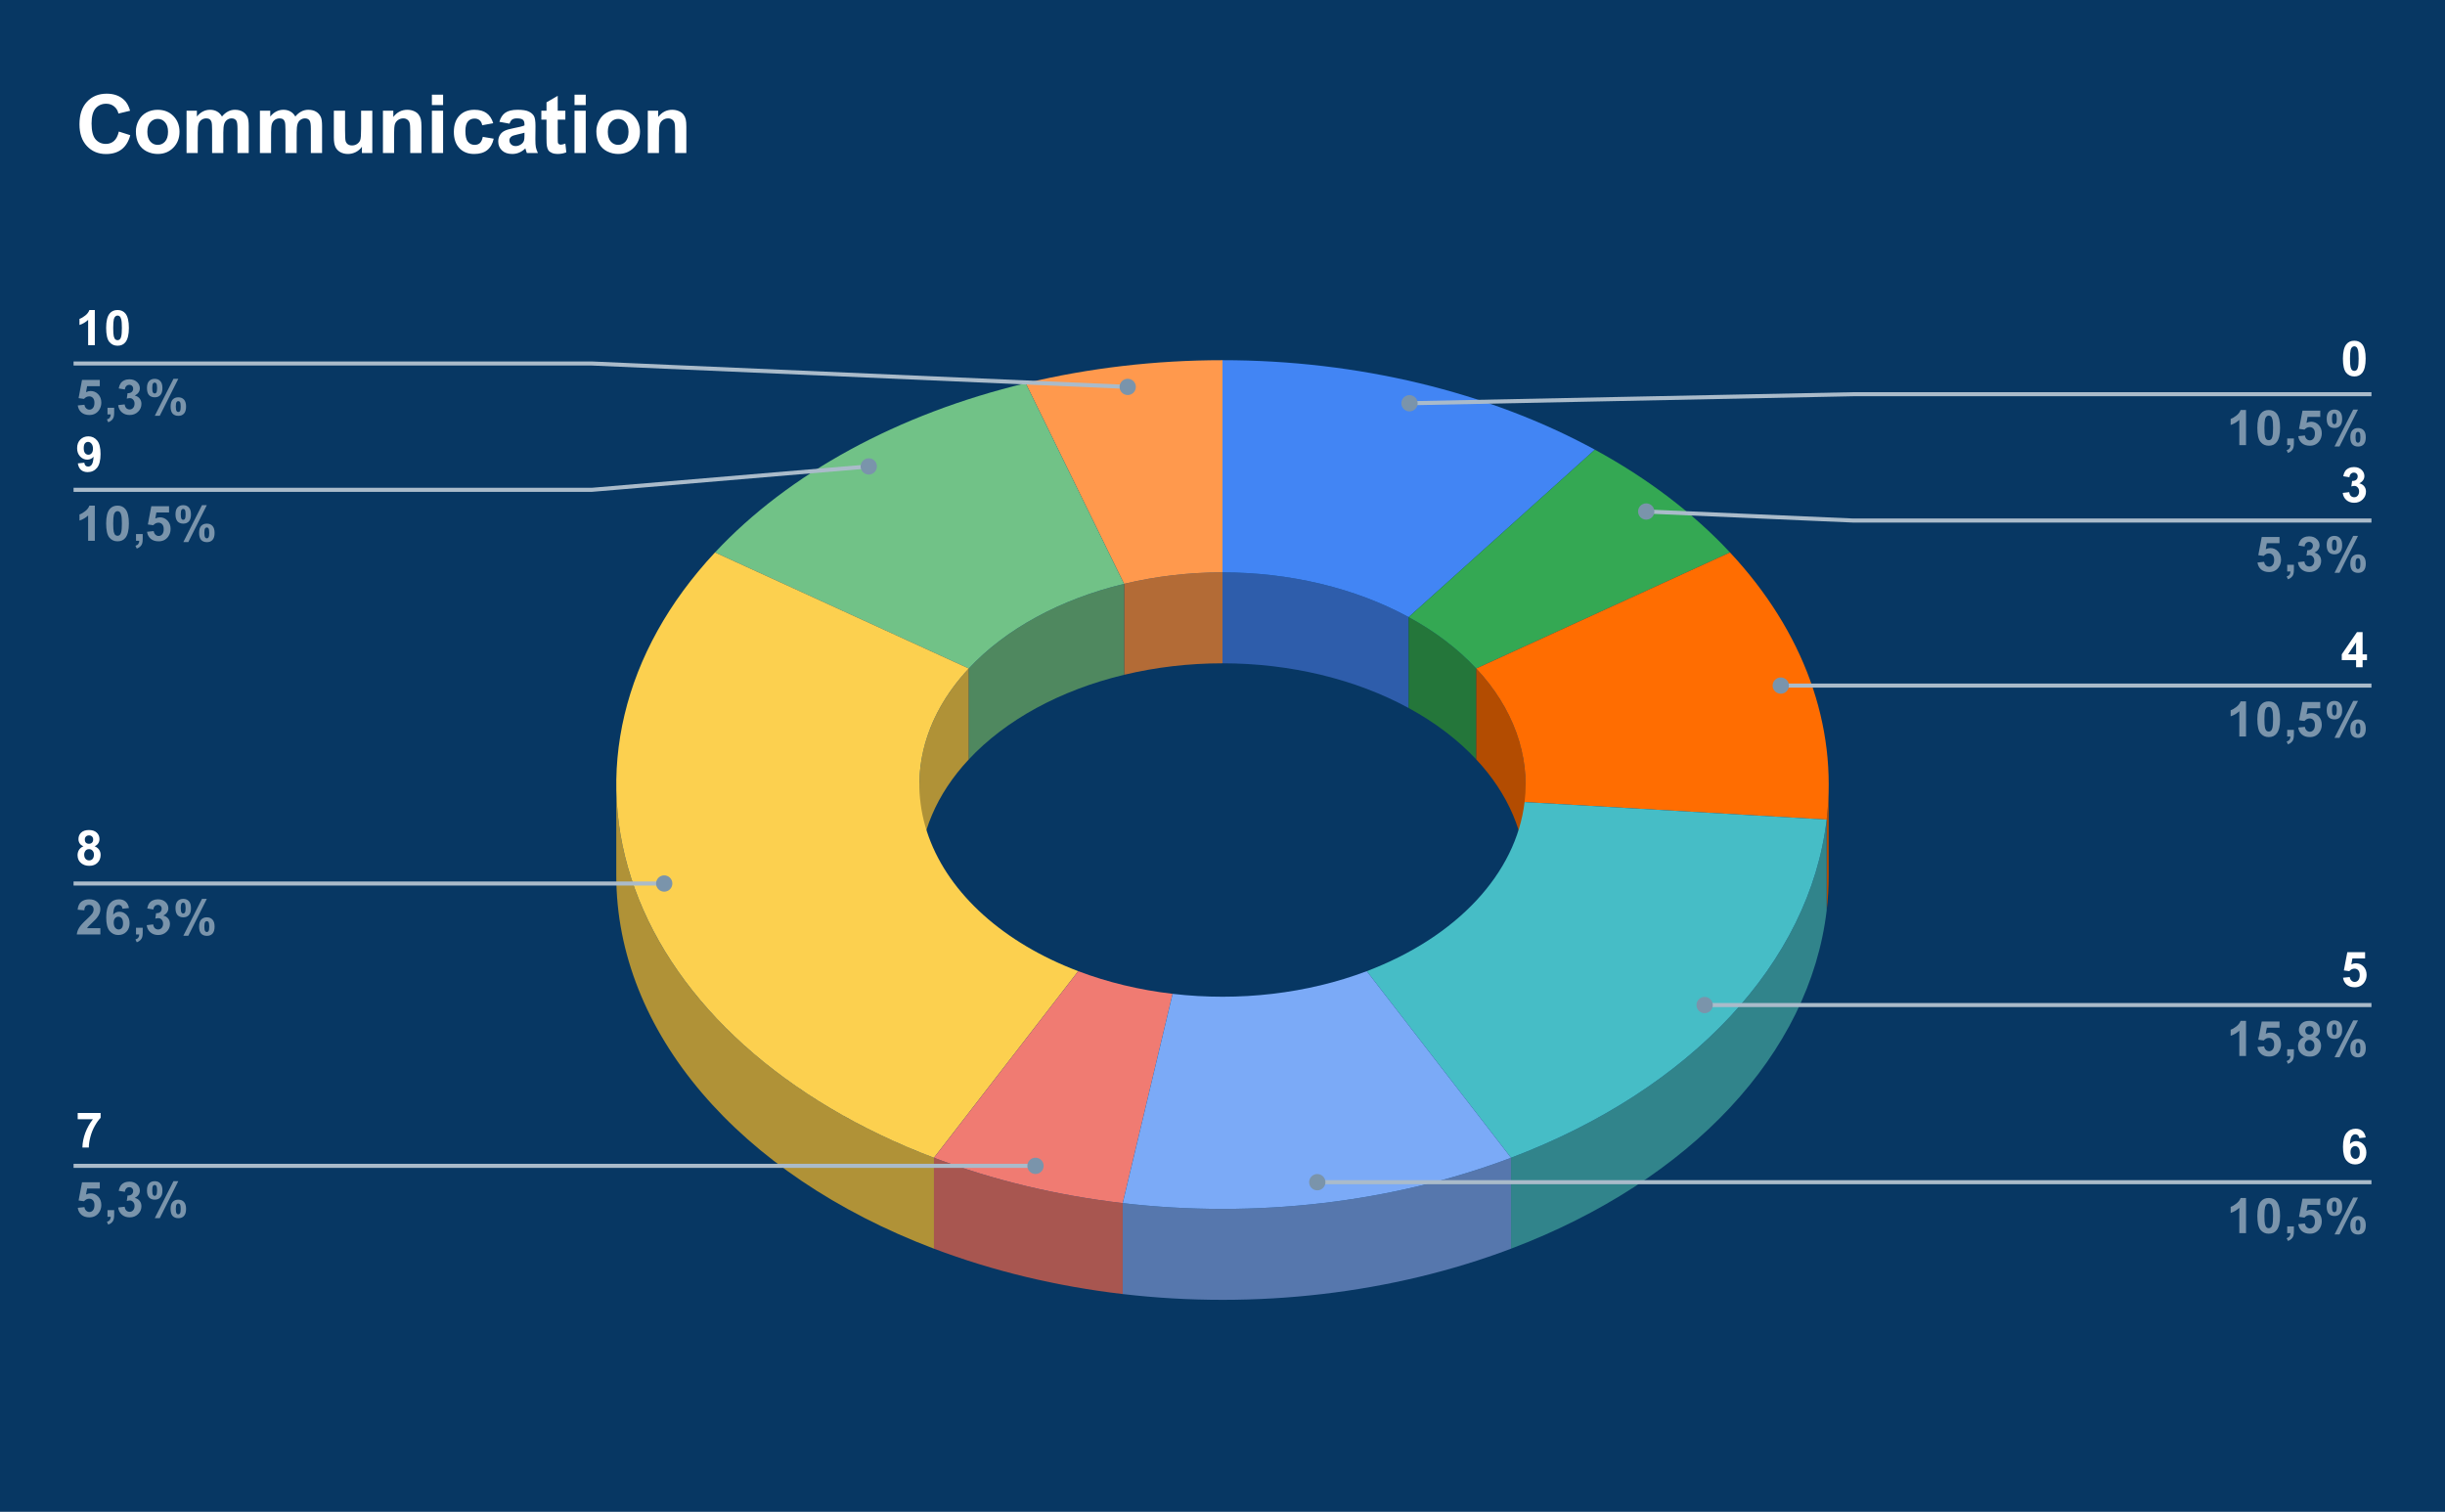 <svg version="1.1" viewBox="0.0 0.0 600.0 371.0" fill="none" stroke="none" stroke-linecap="square" stroke-miterlimit="10" width="600" height="371" xmlns:xlink="http://www.w3.org/1999/xlink" xmlns="http://www.w3.org/2000/svg"><path fill="#073763" d="M0 0L600.0 0L600.0 371.0L0 371.0L0 0Z" fill-rule="nonzero"/><path fill="#2e5dab" d="M300.0 140.458C316.55 140.458 332.627 144.321 345.687 151.437L345.687 173.752C332.627 166.636 316.55 162.773 300.0 162.773Z" fill-rule="nonzero"/><path fill="#4285f4" d="M300.0 88.389C333.1 88.389 365.254 96.116 391.374 110.347L345.687 151.437C332.627 144.321 316.55 140.458 300.0 140.458Z" fill-rule="nonzero"/><path fill="#24763a" d="M345.687 151.437C352.172 154.97 357.776 159.231 362.271 164.047L362.271 186.362C357.776 181.546 352.172 177.285 345.687 173.752Z" fill-rule="nonzero"/><path fill="#34a853" d="M391.374 110.347C404.345 117.414 415.553 125.937 424.542 135.568L362.271 164.047C357.776 159.231 352.172 154.97 345.687 151.437Z" fill-rule="nonzero"/><path fill="#b34c01" d="M448.767 214.841C448.767 217.711 448.597 220.58 448.259 223.44L448.259 201.125C448.597 198.265 448.767 195.396 448.767 192.526Z" fill-rule="nonzero"/><path fill="#b34c01" d="M362.271 164.047C370.175 172.515 374.383 182.411 374.383 192.526L374.383 214.841C374.383 204.726 370.175 194.83 362.271 186.362Z" fill-rule="nonzero"/><path fill="#ff6d01" d="M424.542 135.568C442.646 154.965 450.992 178.035 448.259 201.125L374.129 196.826C375.496 185.28 371.323 173.746 362.271 164.047Z" fill-rule="nonzero"/><path fill="#31848b" d="M448.259 223.44C444.111 258.482 414.981 289.691 370.805 306.426L370.805 284.111C414.981 267.376 444.111 236.167 448.259 201.125Z" fill-rule="nonzero"/><path fill="#46bdc6" d="M448.259 201.125C444.111 236.167 414.981 267.376 370.805 284.111L335.403 238.319C357.491 229.951 372.055 214.346 374.129 196.826Z" fill-rule="nonzero"/><path fill="#b36b36" d="M275.848 143.279C283.621 141.411 291.782 140.458 300.0 140.458L300.0 162.773C291.782 162.773 283.621 163.726 275.848 165.594Z" fill-rule="nonzero"/><path fill="#ff994d" d="M251.696 94.032C267.241 90.296 283.564 88.389 300.0 88.389L300.0 140.458C291.782 140.458 283.621 141.411 275.848 143.279Z" fill-rule="nonzero"/><path fill="#4f885f" d="M237.729 164.047C246.781 154.349 260.195 147.04 275.848 143.279L275.848 165.594C260.195 169.355 246.781 176.664 237.729 186.362Z" fill-rule="nonzero"/><path fill="#71c287" d="M175.458 135.568C193.561 116.172 220.389 101.555 251.696 94.032L275.848 143.279C260.195 147.04 246.781 154.349 237.729 164.047Z" fill-rule="nonzero"/><path fill="#b09237" d="M229.195 306.426C181.161 288.23 151.233 253.072 151.233 214.841L151.233 192.526C151.233 230.757 181.161 265.915 229.195 284.111Z" fill-rule="nonzero"/><path fill="#b09237" d="M225.617 192.526C225.617 182.411 229.825 172.515 237.729 164.047L237.729 186.362C229.825 194.83 225.617 204.726 225.617 214.841Z" fill-rule="nonzero"/><path fill="#fcd04f" d="M229.195 284.111C192.617 270.255 165.995 246.313 155.786 218.09C145.576 189.867 152.71 159.941 175.458 135.568L237.729 164.047C226.355 176.234 222.788 191.197 227.893 205.308C232.998 219.419 246.308 231.39 264.597 238.319Z" fill-rule="nonzero"/><path fill="#a85650" d="M275.514 317.557C259.302 315.663 243.65 311.902 229.195 306.426L229.195 284.111C243.65 289.587 259.302 293.348 275.514 295.242Z" fill-rule="nonzero"/><path fill="#f07b72" d="M275.514 295.242C259.302 293.348 243.65 289.587 229.195 284.111L264.597 238.319C271.825 241.057 279.651 242.937 287.757 243.884Z" fill-rule="nonzero"/><path fill="#5677ad" d="M370.805 306.426C341.695 317.454 308.162 321.371 275.514 317.557L275.514 295.242C308.162 299.056 341.695 295.139 370.805 284.111Z" fill-rule="nonzero"/><path fill="#7baaf7" d="M370.805 284.111C341.695 295.139 308.162 299.056 275.514 295.242L287.757 243.884C304.081 245.791 320.847 243.832 335.403 238.319Z" fill-rule="nonzero"/><path fill="#ffffff" d="M23.269 84.701L21.628 84.701L21.628 78.498Q20.722 79.341 19.503 79.748L19.503 78.248Q20.144 78.045 20.894 77.451Q21.659 76.857 21.941 76.076L23.269 76.076L23.269 84.701ZM28.847 76.076Q30.097 76.076 30.8 76.966Q31.628 78.013 31.628 80.466Q31.628 82.904 30.784 83.966Q30.097 84.841 28.847 84.841Q27.597 84.841 26.816 83.888Q26.05 82.92 26.05 80.451Q26.05 78.013 26.894 76.951Q27.597 76.076 28.847 76.076ZM28.847 77.435Q28.55 77.435 28.316 77.638Q28.081 77.826 27.941 78.31Q27.784 78.951 27.784 80.466Q27.784 81.982 27.925 82.545Q28.081 83.107 28.316 83.295Q28.55 83.482 28.847 83.482Q29.144 83.482 29.378 83.295Q29.613 83.107 29.738 82.607Q29.909 81.982 29.909 80.466Q29.909 78.951 29.753 78.388Q29.613 77.826 29.378 77.638Q29.144 77.435 28.847 77.435Z" fill-rule="nonzero"/><path fill="#7a94ab" d="M19.081 99.498L20.722 99.326Q20.8 99.873 21.144 100.201Q21.488 100.529 21.941 100.529Q22.456 100.529 22.816 100.107Q23.175 99.685 23.175 98.841Q23.175 98.06 22.816 97.67Q22.456 97.263 21.894 97.263Q21.175 97.263 20.613 97.888L19.284 97.701L20.128 93.232L24.488 93.232L24.488 94.763L21.378 94.763L21.113 96.232Q21.675 95.951 22.238 95.951Q23.331 95.951 24.097 96.748Q24.863 97.545 24.863 98.81Q24.863 99.873 24.253 100.716Q23.409 101.841 21.925 101.841Q20.738 101.841 19.988 101.216Q19.238 100.576 19.081 99.498ZM26.378 100.06L28.019 100.06L28.019 101.232Q28.019 101.951 27.894 102.357Q27.769 102.779 27.425 103.107Q27.081 103.435 26.566 103.623L26.238 102.935Q26.738 102.779 26.941 102.482Q27.159 102.201 27.175 101.701L26.378 101.701L26.378 100.06ZM29.003 99.42L30.597 99.232Q30.675 99.841 31.003 100.17Q31.347 100.482 31.816 100.482Q32.331 100.482 32.675 100.091Q33.019 99.701 33.019 99.045Q33.019 98.435 32.675 98.076Q32.347 97.701 31.878 97.701Q31.55 97.701 31.113 97.826L31.3 96.482Q31.972 96.498 32.316 96.201Q32.675 95.888 32.675 95.373Q32.675 94.951 32.409 94.701Q32.159 94.435 31.722 94.435Q31.3 94.435 31.003 94.732Q30.706 95.013 30.644 95.576L29.128 95.326Q29.284 94.545 29.597 94.076Q29.925 93.607 30.488 93.341Q31.066 93.076 31.769 93.076Q32.987 93.076 33.722 93.841Q34.316 94.482 34.316 95.279Q34.316 96.404 33.081 97.076Q33.831 97.248 34.269 97.795Q34.706 98.341 34.706 99.123Q34.706 100.248 33.878 101.045Q33.05 101.841 31.831 101.841Q30.659 101.841 29.894 101.17Q29.128 100.498 29.003 99.42ZM36.066 95.232Q36.066 94.076 36.566 93.529Q37.081 92.966 37.956 92.966Q38.847 92.966 39.347 93.529Q39.862 94.076 39.862 95.232Q39.862 96.388 39.347 96.951Q38.847 97.498 37.987 97.498Q37.081 97.498 36.566 96.951Q36.066 96.388 36.066 95.232ZM37.362 95.216Q37.362 96.06 37.55 96.341Q37.691 96.56 37.956 96.56Q38.222 96.56 38.362 96.341Q38.55 96.06 38.55 95.216Q38.55 94.388 38.362 94.107Q38.222 93.888 37.956 93.888Q37.691 93.888 37.55 94.091Q37.362 94.388 37.362 95.216ZM39.206 102.029L37.987 102.029L42.566 92.966L43.753 92.966L39.206 102.029ZM41.862 99.779Q41.862 98.623 42.362 98.06Q42.878 97.498 43.753 97.498Q44.644 97.498 45.144 98.06Q45.659 98.623 45.659 99.779Q45.659 100.935 45.144 101.498Q44.644 102.045 43.784 102.045Q42.878 102.045 42.362 101.498Q41.862 100.935 41.862 99.779ZM43.144 99.763Q43.144 100.607 43.347 100.888Q43.487 101.107 43.753 101.107Q44.019 101.107 44.159 100.888Q44.347 100.607 44.347 99.763Q44.347 98.935 44.159 98.638Q44.019 98.435 43.753 98.435Q43.487 98.435 43.347 98.638Q43.144 98.935 43.144 99.763Z" fill-rule="nonzero"/><path stroke="#aabbca" stroke-width="1.0" stroke-linecap="butt" d="M18.55 89.201L145.233 89.201L276.738 94.945" fill-rule="nonzero"/><path fill="#7a94ab" d="M278.738 94.945C278.738 93.841 277.843 92.945 276.738 92.945C275.634 92.945 274.738 93.841 274.738 94.945C274.738 96.05 275.634 96.945 276.738 96.945C277.843 96.945 278.738 96.05 278.738 94.945" fill-rule="nonzero"/><path fill="#ffffff" d="M19.097 113.716L20.691 113.545Q20.753 114.029 20.988 114.263Q21.238 114.498 21.644 114.498Q22.159 114.498 22.503 114.029Q22.863 113.56 22.972 112.076Q22.347 112.795 21.409 112.795Q20.409 112.795 19.659 112.013Q18.925 111.232 18.925 109.982Q18.925 108.67 19.706 107.873Q20.488 107.076 21.691 107.076Q22.988 107.076 23.831 108.091Q24.675 109.091 24.675 111.404Q24.675 113.763 23.8 114.81Q22.925 115.857 21.519 115.857Q20.519 115.857 19.894 115.326Q19.269 114.779 19.097 113.716ZM22.816 110.123Q22.816 109.326 22.456 108.888Q22.097 108.435 21.613 108.435Q21.159 108.435 20.847 108.795Q20.55 109.154 20.55 109.982Q20.55 110.81 20.878 111.201Q21.206 111.591 21.691 111.591Q22.175 111.591 22.488 111.216Q22.816 110.841 22.816 110.123Z" fill-rule="nonzero"/><path fill="#7a94ab" d="M23.269 132.701L21.628 132.701L21.628 126.498Q20.722 127.341 19.503 127.748L19.503 126.248Q20.144 126.045 20.894 125.451Q21.659 124.857 21.941 124.076L23.269 124.076L23.269 132.701ZM28.847 124.076Q30.097 124.076 30.8 124.966Q31.628 126.013 31.628 128.466Q31.628 130.904 30.784 131.966Q30.097 132.841 28.847 132.841Q27.597 132.841 26.816 131.888Q26.05 130.92 26.05 128.451Q26.05 126.013 26.894 124.951Q27.597 124.076 28.847 124.076ZM28.847 125.435Q28.55 125.435 28.316 125.638Q28.081 125.826 27.941 126.31Q27.784 126.951 27.784 128.466Q27.784 129.982 27.925 130.545Q28.081 131.107 28.316 131.295Q28.55 131.482 28.847 131.482Q29.144 131.482 29.378 131.295Q29.613 131.107 29.738 130.607Q29.909 129.982 29.909 128.466Q29.909 126.951 29.753 126.388Q29.613 125.826 29.378 125.638Q29.144 125.435 28.847 125.435ZM33.378 131.06L35.019 131.06L35.019 132.232Q35.019 132.951 34.894 133.357Q34.769 133.779 34.425 134.107Q34.081 134.435 33.566 134.623L33.237 133.935Q33.737 133.779 33.941 133.482Q34.159 133.201 34.175 132.701L33.378 132.701L33.378 131.06ZM36.081 130.498L37.722 130.326Q37.8 130.873 38.144 131.201Q38.487 131.529 38.941 131.529Q39.456 131.529 39.816 131.107Q40.175 130.685 40.175 129.841Q40.175 129.06 39.816 128.67Q39.456 128.263 38.894 128.263Q38.175 128.263 37.612 128.888L36.284 128.701L37.128 124.232L41.487 124.232L41.487 125.763L38.378 125.763L38.112 127.232Q38.675 126.951 39.237 126.951Q40.331 126.951 41.097 127.748Q41.862 128.545 41.862 129.81Q41.862 130.873 41.253 131.716Q40.409 132.841 38.925 132.841Q37.737 132.841 36.987 132.216Q36.237 131.576 36.081 130.498ZM43.066 126.232Q43.066 125.076 43.566 124.529Q44.081 123.966 44.956 123.966Q45.847 123.966 46.347 124.529Q46.862 125.076 46.862 126.232Q46.862 127.388 46.347 127.951Q45.847 128.498 44.987 128.498Q44.081 128.498 43.566 127.951Q43.066 127.388 43.066 126.232ZM44.362 126.216Q44.362 127.06 44.55 127.341Q44.691 127.56 44.956 127.56Q45.222 127.56 45.362 127.341Q45.55 127.06 45.55 126.216Q45.55 125.388 45.362 125.107Q45.222 124.888 44.956 124.888Q44.691 124.888 44.55 125.091Q44.362 125.388 44.362 126.216ZM46.206 133.029L44.987 133.029L49.566 123.966L50.753 123.966L46.206 133.029ZM48.862 130.779Q48.862 129.623 49.362 129.06Q49.878 128.498 50.753 128.498Q51.644 128.498 52.144 129.06Q52.659 129.623 52.659 130.779Q52.659 131.935 52.144 132.498Q51.644 133.045 50.784 133.045Q49.878 133.045 49.362 132.498Q48.862 131.935 48.862 130.779ZM50.144 130.763Q50.144 131.607 50.347 131.888Q50.487 132.107 50.753 132.107Q51.019 132.107 51.159 131.888Q51.347 131.607 51.347 130.763Q51.347 129.935 51.159 129.638Q51.019 129.435 50.753 129.435Q50.487 129.435 50.347 129.638Q50.144 129.935 50.144 130.763Z" fill-rule="nonzero"/><path stroke="#aabbca" stroke-width="1.0" stroke-linecap="butt" d="M18.55 120.201L145.233 120.201L213.194 114.456" fill-rule="nonzero"/><path fill="#7a94ab" d="M215.194 114.456C215.194 113.352 214.299 112.456 213.194 112.456C212.09 112.456 211.194 113.352 211.194 114.456C211.194 115.561 212.09 116.456 213.194 116.456C214.299 116.456 215.194 115.561 215.194 114.456" fill-rule="nonzero"/><path fill="#ffffff" d="M20.472 207.671Q19.831 207.405 19.534 206.937Q19.253 206.468 19.253 205.905Q19.253 204.937 19.925 204.312Q20.597 203.687 21.831 203.687Q23.05 203.687 23.722 204.312Q24.409 204.937 24.409 205.905Q24.409 206.499 24.097 206.968Q23.784 207.437 23.222 207.671Q23.941 207.968 24.316 208.515Q24.691 209.062 24.691 209.78Q24.691 210.968 23.925 211.718Q23.175 212.468 21.909 212.468Q20.738 212.468 19.956 211.843Q19.034 211.124 19.034 209.859Q19.034 209.155 19.378 208.577Q19.722 207.999 20.472 207.671ZM20.816 206.015Q20.816 206.515 21.081 206.796Q21.363 207.062 21.831 207.062Q22.3 207.062 22.581 206.78Q22.863 206.499 22.863 206.015Q22.863 205.546 22.581 205.28Q22.3 204.999 21.847 204.999Q21.378 204.999 21.097 205.28Q20.816 205.562 20.816 206.015ZM20.659 209.702Q20.659 210.374 21.003 210.765Q21.363 211.14 21.878 211.14Q22.394 211.14 22.722 210.78Q23.05 210.405 23.05 209.718Q23.05 209.109 22.706 208.749Q22.378 208.374 21.863 208.374Q21.253 208.374 20.956 208.796Q20.659 209.218 20.659 209.702Z" fill-rule="nonzero"/><path fill="#7a94ab" d="M24.628 227.78L24.628 229.312L18.847 229.312Q18.941 228.437 19.409 227.671Q19.878 226.89 21.269 225.609Q22.378 224.577 22.628 224.202Q22.972 223.687 22.972 223.187Q22.972 222.64 22.675 222.343Q22.378 222.046 21.863 222.046Q21.347 222.046 21.034 222.359Q20.738 222.671 20.691 223.39L19.05 223.234Q19.191 221.874 19.956 221.28Q20.738 220.687 21.894 220.687Q23.175 220.687 23.894 221.374Q24.628 222.062 24.628 223.077Q24.628 223.655 24.409 224.187Q24.206 224.702 23.753 225.28Q23.456 225.655 22.675 226.374Q21.894 227.093 21.691 227.327Q21.488 227.562 21.347 227.78L24.628 227.78ZM31.644 222.827L30.05 222.999Q29.988 222.515 29.738 222.28Q29.488 222.046 29.097 222.046Q28.581 222.046 28.222 222.515Q27.863 222.984 27.769 224.452Q28.378 223.734 29.3 223.734Q30.331 223.734 31.066 224.515Q31.8 225.296 31.8 226.546Q31.8 227.859 31.019 228.655Q30.253 229.452 29.034 229.452Q27.738 229.452 26.894 228.452Q26.066 227.437 26.066 225.14Q26.066 222.765 26.925 221.734Q27.8 220.687 29.206 220.687Q30.175 220.687 30.816 221.234Q31.456 221.78 31.644 222.827ZM27.909 226.421Q27.909 227.218 28.269 227.655Q28.644 228.093 29.113 228.093Q29.581 228.093 29.878 227.734Q30.191 227.374 30.191 226.562Q30.191 225.718 29.863 225.343Q29.534 224.952 29.034 224.952Q28.566 224.952 28.238 225.327Q27.909 225.687 27.909 226.421ZM33.378 227.671L35.019 227.671L35.019 228.843Q35.019 229.562 34.894 229.968Q34.769 230.39 34.425 230.718Q34.081 231.046 33.566 231.234L33.237 230.546Q33.737 230.39 33.941 230.093Q34.159 229.812 34.175 229.312L33.378 229.312L33.378 227.671ZM36.003 227.03L37.597 226.843Q37.675 227.452 38.003 227.78Q38.347 228.093 38.816 228.093Q39.331 228.093 39.675 227.702Q40.019 227.312 40.019 226.655Q40.019 226.046 39.675 225.687Q39.347 225.312 38.878 225.312Q38.55 225.312 38.112 225.437L38.3 224.093Q38.972 224.109 39.316 223.812Q39.675 223.499 39.675 222.984Q39.675 222.562 39.409 222.312Q39.159 222.046 38.722 222.046Q38.3 222.046 38.003 222.343Q37.706 222.624 37.644 223.187L36.128 222.937Q36.284 222.155 36.597 221.687Q36.925 221.218 37.487 220.952Q38.066 220.687 38.769 220.687Q39.987 220.687 40.722 221.452Q41.316 222.093 41.316 222.89Q41.316 224.015 40.081 224.687Q40.831 224.859 41.269 225.405Q41.706 225.952 41.706 226.734Q41.706 227.859 40.878 228.655Q40.05 229.452 38.831 229.452Q37.659 229.452 36.894 228.78Q36.128 228.109 36.003 227.03ZM43.066 222.843Q43.066 221.687 43.566 221.14Q44.081 220.577 44.956 220.577Q45.847 220.577 46.347 221.14Q46.862 221.687 46.862 222.843Q46.862 223.999 46.347 224.562Q45.847 225.109 44.987 225.109Q44.081 225.109 43.566 224.562Q43.066 223.999 43.066 222.843ZM44.362 222.827Q44.362 223.671 44.55 223.952Q44.691 224.171 44.956 224.171Q45.222 224.171 45.362 223.952Q45.55 223.671 45.55 222.827Q45.55 221.999 45.362 221.718Q45.222 221.499 44.956 221.499Q44.691 221.499 44.55 221.702Q44.362 221.999 44.362 222.827ZM46.206 229.64L44.987 229.64L49.566 220.577L50.753 220.577L46.206 229.64ZM48.862 227.39Q48.862 226.234 49.362 225.671Q49.878 225.109 50.753 225.109Q51.644 225.109 52.144 225.671Q52.659 226.234 52.659 227.39Q52.659 228.546 52.144 229.109Q51.644 229.655 50.784 229.655Q49.878 229.655 49.362 229.109Q48.862 228.546 48.862 227.39ZM50.144 227.374Q50.144 228.218 50.347 228.499Q50.487 228.718 50.753 228.718Q51.019 228.718 51.159 228.499Q51.347 228.218 51.347 227.374Q51.347 226.546 51.159 226.249Q51.019 226.046 50.753 226.046Q50.487 226.046 50.347 226.249Q50.144 226.546 50.144 227.374Z" fill-rule="nonzero"/><path stroke="#aabbca" stroke-width="1.0" stroke-linecap="butt" d="M18.55 216.812L145.233 216.812L162.996 216.812" fill-rule="nonzero"/><path fill="#7a94ab" d="M164.996 216.812C164.996 215.707 164.101 214.812 162.996 214.812C161.892 214.812 160.996 215.707 160.996 216.812C160.996 217.916 161.892 218.812 162.996 218.812C164.101 218.812 164.996 217.916 164.996 216.812" fill-rule="nonzero"/><path fill="#ffffff" d="M19.066 274.658L19.066 273.127L24.691 273.127L24.691 274.314Q23.988 275.002 23.269 276.283Q22.55 277.564 22.175 279.017Q21.8 280.455 21.8 281.595L20.222 281.595Q20.253 279.814 20.941 277.97Q21.644 276.111 22.8 274.658L19.066 274.658Z" fill-rule="nonzero"/><path fill="#7a94ab" d="M19.081 296.392L20.722 296.22Q20.8 296.767 21.144 297.095Q21.488 297.423 21.941 297.423Q22.456 297.423 22.816 297.002Q23.175 296.58 23.175 295.736Q23.175 294.955 22.816 294.564Q22.456 294.158 21.894 294.158Q21.175 294.158 20.613 294.783L19.284 294.595L20.128 290.127L24.488 290.127L24.488 291.658L21.378 291.658L21.113 293.127Q21.675 292.845 22.238 292.845Q23.331 292.845 24.097 293.642Q24.863 294.439 24.863 295.705Q24.863 296.767 24.253 297.611Q23.409 298.736 21.925 298.736Q20.738 298.736 19.988 298.111Q19.238 297.47 19.081 296.392ZM26.378 296.955L28.019 296.955L28.019 298.127Q28.019 298.845 27.894 299.252Q27.769 299.673 27.425 300.002Q27.081 300.33 26.566 300.517L26.238 299.83Q26.738 299.673 26.941 299.377Q27.159 299.095 27.175 298.595L26.378 298.595L26.378 296.955ZM29.003 296.314L30.597 296.127Q30.675 296.736 31.003 297.064Q31.347 297.377 31.816 297.377Q32.331 297.377 32.675 296.986Q33.019 296.595 33.019 295.939Q33.019 295.33 32.675 294.97Q32.347 294.595 31.878 294.595Q31.55 294.595 31.113 294.72L31.3 293.377Q31.972 293.392 32.316 293.095Q32.675 292.783 32.675 292.267Q32.675 291.845 32.409 291.595Q32.159 291.33 31.722 291.33Q31.3 291.33 31.003 291.627Q30.706 291.908 30.644 292.47L29.128 292.22Q29.284 291.439 29.597 290.97Q29.925 290.502 30.488 290.236Q31.066 289.97 31.769 289.97Q32.987 289.97 33.722 290.736Q34.316 291.377 34.316 292.173Q34.316 293.298 33.081 293.97Q33.831 294.142 34.269 294.689Q34.706 295.236 34.706 296.017Q34.706 297.142 33.878 297.939Q33.05 298.736 31.831 298.736Q30.659 298.736 29.894 298.064Q29.128 297.392 29.003 296.314ZM36.066 292.127Q36.066 290.97 36.566 290.423Q37.081 289.861 37.956 289.861Q38.847 289.861 39.347 290.423Q39.862 290.97 39.862 292.127Q39.862 293.283 39.347 293.845Q38.847 294.392 37.987 294.392Q37.081 294.392 36.566 293.845Q36.066 293.283 36.066 292.127ZM37.362 292.111Q37.362 292.955 37.55 293.236Q37.691 293.455 37.956 293.455Q38.222 293.455 38.362 293.236Q38.55 292.955 38.55 292.111Q38.55 291.283 38.362 291.002Q38.222 290.783 37.956 290.783Q37.691 290.783 37.55 290.986Q37.362 291.283 37.362 292.111ZM39.206 298.923L37.987 298.923L42.566 289.861L43.753 289.861L39.206 298.923ZM41.862 296.673Q41.862 295.517 42.362 294.955Q42.878 294.392 43.753 294.392Q44.644 294.392 45.144 294.955Q45.659 295.517 45.659 296.673Q45.659 297.83 45.144 298.392Q44.644 298.939 43.784 298.939Q42.878 298.939 42.362 298.392Q41.862 297.83 41.862 296.673ZM43.144 296.658Q43.144 297.502 43.347 297.783Q43.487 298.002 43.753 298.002Q44.019 298.002 44.159 297.783Q44.347 297.502 44.347 296.658Q44.347 295.83 44.159 295.533Q44.019 295.33 43.753 295.33Q43.487 295.33 43.347 295.533Q43.144 295.83 43.144 296.658Z" fill-rule="nonzero"/><path stroke="#aabbca" stroke-width="1.0" stroke-linecap="butt" d="M18.55 286.095L145.233 286.095L254.111 286.095" fill-rule="nonzero"/><path fill="#7a94ab" d="M256.111 286.095C256.111 284.991 255.215 284.095 254.111 284.095C253.006 284.095 252.111 284.991 252.111 286.095C252.111 287.2 253.006 288.095 254.111 288.095C255.215 288.095 256.111 287.2 256.111 286.095" fill-rule="nonzero"/><path fill="#ffffff" d="M577.747 83.614Q578.997 83.614 579.7 84.505Q580.528 85.552 580.528 88.005Q580.528 90.443 579.684 91.505Q578.997 92.38 577.747 92.38Q576.497 92.38 575.716 91.427Q574.95 90.458 574.95 87.989Q574.95 85.552 575.794 84.489Q576.497 83.614 577.747 83.614ZM577.747 84.974Q577.45 84.974 577.216 85.177Q576.981 85.364 576.841 85.849Q576.684 86.489 576.684 88.005Q576.684 89.521 576.825 90.083Q576.981 90.646 577.216 90.833Q577.45 91.021 577.747 91.021Q578.044 91.021 578.278 90.833Q578.513 90.646 578.638 90.146Q578.809 89.521 578.809 88.005Q578.809 86.489 578.653 85.927Q578.513 85.364 578.278 85.177Q578.044 84.974 577.747 84.974Z" fill-rule="nonzero"/><path fill="#7a94ab" d="M551.169 109.239L549.528 109.239L549.528 103.036Q548.622 103.88 547.403 104.286L547.403 102.786Q548.044 102.583 548.794 101.989Q549.559 101.396 549.841 100.614L551.169 100.614L551.169 109.239ZM556.747 100.614Q557.997 100.614 558.7 101.505Q559.528 102.552 559.528 105.005Q559.528 107.443 558.684 108.505Q557.997 109.38 556.747 109.38Q555.497 109.38 554.716 108.427Q553.95 107.458 553.95 104.989Q553.95 102.552 554.794 101.489Q555.497 100.614 556.747 100.614ZM556.747 101.974Q556.45 101.974 556.216 102.177Q555.981 102.364 555.841 102.849Q555.684 103.489 555.684 105.005Q555.684 106.521 555.825 107.083Q555.981 107.646 556.216 107.833Q556.45 108.021 556.747 108.021Q557.044 108.021 557.278 107.833Q557.513 107.646 557.638 107.146Q557.809 106.521 557.809 105.005Q557.809 103.489 557.653 102.927Q557.513 102.364 557.278 102.177Q557.044 101.974 556.747 101.974ZM561.278 107.599L562.919 107.599L562.919 108.771Q562.919 109.489 562.794 109.896Q562.669 110.318 562.325 110.646Q561.981 110.974 561.466 111.161L561.138 110.474Q561.638 110.318 561.841 110.021Q562.059 109.739 562.075 109.239L561.278 109.239L561.278 107.599ZM563.981 107.036L565.622 106.864Q565.7 107.411 566.044 107.739Q566.388 108.068 566.841 108.068Q567.356 108.068 567.716 107.646Q568.075 107.224 568.075 106.38Q568.075 105.599 567.716 105.208Q567.356 104.802 566.794 104.802Q566.075 104.802 565.513 105.427L564.184 105.239L565.028 100.771L569.388 100.771L569.388 102.302L566.278 102.302L566.013 103.771Q566.575 103.489 567.138 103.489Q568.231 103.489 568.997 104.286Q569.763 105.083 569.763 106.349Q569.763 107.411 569.153 108.255Q568.309 109.38 566.825 109.38Q565.638 109.38 564.888 108.755Q564.138 108.114 563.981 107.036ZM570.966 102.771Q570.966 101.614 571.466 101.068Q571.981 100.505 572.856 100.505Q573.747 100.505 574.247 101.068Q574.763 101.614 574.763 102.771Q574.763 103.927 574.247 104.489Q573.747 105.036 572.888 105.036Q571.981 105.036 571.466 104.489Q570.966 103.927 570.966 102.771ZM572.263 102.755Q572.263 103.599 572.45 103.88Q572.591 104.099 572.856 104.099Q573.122 104.099 573.263 103.88Q573.45 103.599 573.45 102.755Q573.45 101.927 573.263 101.646Q573.122 101.427 572.856 101.427Q572.591 101.427 572.45 101.63Q572.263 101.927 572.263 102.755ZM574.106 109.568L572.888 109.568L577.466 100.505L578.653 100.505L574.106 109.568ZM576.763 107.318Q576.763 106.161 577.263 105.599Q577.778 105.036 578.653 105.036Q579.544 105.036 580.044 105.599Q580.559 106.161 580.559 107.318Q580.559 108.474 580.044 109.036Q579.544 109.583 578.684 109.583Q577.778 109.583 577.263 109.036Q576.763 108.474 576.763 107.318ZM578.044 107.302Q578.044 108.146 578.247 108.427Q578.388 108.646 578.653 108.646Q578.919 108.646 579.059 108.427Q579.247 108.146 579.247 107.302Q579.247 106.474 579.059 106.177Q578.919 105.974 578.653 105.974Q578.388 105.974 578.247 106.177Q578.044 106.474 578.044 107.302Z" fill-rule="nonzero"/><path stroke="#aabbca" stroke-width="1.0" stroke-linecap="butt" d="M581.45 96.739L454.767 96.739L345.889 98.956" fill-rule="nonzero"/><path fill="#7a94ab" d="M347.889 98.956C347.889 97.852 346.994 96.956 345.889 96.956C344.785 96.956 343.889 97.852 343.889 98.956C343.889 100.061 344.785 100.956 345.889 100.956C346.994 100.956 347.889 100.061 347.889 98.956" fill-rule="nonzero"/><path fill="#ffffff" d="M574.903 120.958L576.497 120.771Q576.575 121.38 576.903 121.708Q577.247 122.021 577.716 122.021Q578.231 122.021 578.575 121.63Q578.919 121.239 578.919 120.583Q578.919 119.974 578.575 119.614Q578.247 119.239 577.778 119.239Q577.45 119.239 577.013 119.364L577.2 118.021Q577.872 118.036 578.216 117.739Q578.575 117.427 578.575 116.911Q578.575 116.489 578.309 116.239Q578.059 115.974 577.622 115.974Q577.2 115.974 576.903 116.271Q576.606 116.552 576.544 117.114L575.028 116.864Q575.184 116.083 575.497 115.614Q575.825 115.146 576.388 114.88Q576.966 114.614 577.669 114.614Q578.888 114.614 579.622 115.38Q580.216 116.021 580.216 116.818Q580.216 117.943 578.981 118.614Q579.731 118.786 580.169 119.333Q580.606 119.88 580.606 120.661Q580.606 121.786 579.778 122.583Q578.95 123.38 577.731 123.38Q576.559 123.38 575.794 122.708Q575.028 122.036 574.903 120.958Z" fill-rule="nonzero"/><path fill="#7a94ab" d="M553.981 138.036L555.622 137.864Q555.7 138.411 556.044 138.739Q556.388 139.067 556.841 139.067Q557.356 139.067 557.716 138.646Q558.075 138.224 558.075 137.38Q558.075 136.599 557.716 136.208Q557.356 135.802 556.794 135.802Q556.075 135.802 555.513 136.427L554.184 136.239L555.028 131.771L559.388 131.771L559.388 133.302L556.278 133.302L556.013 134.771Q556.575 134.489 557.138 134.489Q558.231 134.489 558.997 135.286Q559.763 136.083 559.763 137.349Q559.763 138.411 559.153 139.255Q558.309 140.38 556.825 140.38Q555.638 140.38 554.888 139.755Q554.138 139.114 553.981 138.036ZM561.278 138.599L562.919 138.599L562.919 139.771Q562.919 140.489 562.794 140.896Q562.669 141.317 562.325 141.646Q561.981 141.974 561.466 142.161L561.138 141.474Q561.638 141.317 561.841 141.021Q562.059 140.739 562.075 140.239L561.278 140.239L561.278 138.599ZM563.903 137.958L565.497 137.771Q565.575 138.38 565.903 138.708Q566.247 139.021 566.716 139.021Q567.231 139.021 567.575 138.63Q567.919 138.239 567.919 137.583Q567.919 136.974 567.575 136.614Q567.247 136.239 566.778 136.239Q566.45 136.239 566.013 136.364L566.2 135.021Q566.872 135.036 567.216 134.739Q567.575 134.427 567.575 133.911Q567.575 133.489 567.309 133.239Q567.059 132.974 566.622 132.974Q566.2 132.974 565.903 133.271Q565.606 133.552 565.544 134.114L564.028 133.864Q564.184 133.083 564.497 132.614Q564.825 132.146 565.388 131.88Q565.966 131.614 566.669 131.614Q567.888 131.614 568.622 132.38Q569.216 133.021 569.216 133.817Q569.216 134.942 567.981 135.614Q568.731 135.786 569.169 136.333Q569.606 136.88 569.606 137.661Q569.606 138.786 568.778 139.583Q567.95 140.38 566.731 140.38Q565.559 140.38 564.794 139.708Q564.028 139.036 563.903 137.958ZM570.966 133.771Q570.966 132.614 571.466 132.067Q571.981 131.505 572.856 131.505Q573.747 131.505 574.247 132.067Q574.763 132.614 574.763 133.771Q574.763 134.927 574.247 135.489Q573.747 136.036 572.888 136.036Q571.981 136.036 571.466 135.489Q570.966 134.927 570.966 133.771ZM572.263 133.755Q572.263 134.599 572.45 134.88Q572.591 135.099 572.856 135.099Q573.122 135.099 573.263 134.88Q573.45 134.599 573.45 133.755Q573.45 132.927 573.263 132.646Q573.122 132.427 572.856 132.427Q572.591 132.427 572.45 132.63Q572.263 132.927 572.263 133.755ZM574.106 140.567L572.888 140.567L577.466 131.505L578.653 131.505L574.106 140.567ZM576.763 138.317Q576.763 137.161 577.263 136.599Q577.778 136.036 578.653 136.036Q579.544 136.036 580.044 136.599Q580.559 137.161 580.559 138.317Q580.559 139.474 580.044 140.036Q579.544 140.583 578.684 140.583Q577.778 140.583 577.263 140.036Q576.763 139.474 576.763 138.317ZM578.044 138.302Q578.044 139.146 578.247 139.427Q578.388 139.646 578.653 139.646Q578.919 139.646 579.059 139.427Q579.247 139.146 579.247 138.302Q579.247 137.474 579.059 137.177Q578.919 136.974 578.653 136.974Q578.388 136.974 578.247 137.177Q578.044 137.474 578.044 138.302Z" fill-rule="nonzero"/><path stroke="#aabbca" stroke-width="1.0" stroke-linecap="butt" d="M581.45 127.739L454.767 127.739L403.979 125.522" fill-rule="nonzero"/><path fill="#7a94ab" d="M405.979 125.522C405.979 124.418 405.083 123.522 403.979 123.522C402.874 123.522 401.979 124.418 401.979 125.522C401.979 126.627 402.874 127.522 403.979 127.522C405.083 127.522 405.979 126.627 405.979 125.522" fill-rule="nonzero"/><path fill="#ffffff" d="M578.184 163.74L578.184 162.006L574.669 162.006L574.669 160.568L578.403 155.115L579.778 155.115L579.778 160.568L580.856 160.568L580.856 162.006L579.778 162.006L579.778 163.74L578.184 163.74ZM578.184 160.568L578.184 157.631L576.216 160.568L578.184 160.568Z" fill-rule="nonzero"/><path fill="#7a94ab" d="M551.169 180.74L549.528 180.74L549.528 174.537Q548.622 175.381 547.403 175.787L547.403 174.287Q548.044 174.084 548.794 173.49Q549.559 172.896 549.841 172.115L551.169 172.115L551.169 180.74ZM556.747 172.115Q557.997 172.115 558.7 173.006Q559.528 174.052 559.528 176.506Q559.528 178.943 558.684 180.006Q557.997 180.881 556.747 180.881Q555.497 180.881 554.716 179.927Q553.95 178.959 553.95 176.49Q553.95 174.052 554.794 172.99Q555.497 172.115 556.747 172.115ZM556.747 173.474Q556.45 173.474 556.216 173.677Q555.981 173.865 555.841 174.349Q555.684 174.99 555.684 176.506Q555.684 178.021 555.825 178.584Q555.981 179.146 556.216 179.334Q556.45 179.521 556.747 179.521Q557.044 179.521 557.278 179.334Q557.513 179.146 557.638 178.646Q557.809 178.021 557.809 176.506Q557.809 174.99 557.653 174.427Q557.513 173.865 557.278 173.677Q557.044 173.474 556.747 173.474ZM561.278 179.099L562.919 179.099L562.919 180.271Q562.919 180.99 562.794 181.396Q562.669 181.818 562.325 182.146Q561.981 182.474 561.466 182.662L561.138 181.974Q561.638 181.818 561.841 181.521Q562.059 181.24 562.075 180.74L561.278 180.74L561.278 179.099ZM563.981 178.537L565.622 178.365Q565.7 178.912 566.044 179.24Q566.388 179.568 566.841 179.568Q567.356 179.568 567.716 179.146Q568.075 178.724 568.075 177.881Q568.075 177.099 567.716 176.709Q567.356 176.302 566.794 176.302Q566.075 176.302 565.513 176.927L564.184 176.74L565.028 172.271L569.388 172.271L569.388 173.802L566.278 173.802L566.013 175.271Q566.575 174.99 567.138 174.99Q568.231 174.99 568.997 175.787Q569.763 176.584 569.763 177.849Q569.763 178.912 569.153 179.756Q568.309 180.881 566.825 180.881Q565.638 180.881 564.888 180.256Q564.138 179.615 563.981 178.537ZM570.966 174.271Q570.966 173.115 571.466 172.568Q571.981 172.006 572.856 172.006Q573.747 172.006 574.247 172.568Q574.763 173.115 574.763 174.271Q574.763 175.427 574.247 175.99Q573.747 176.537 572.888 176.537Q571.981 176.537 571.466 175.99Q570.966 175.427 570.966 174.271ZM572.263 174.256Q572.263 175.099 572.45 175.381Q572.591 175.599 572.856 175.599Q573.122 175.599 573.263 175.381Q573.45 175.099 573.45 174.256Q573.45 173.427 573.263 173.146Q573.122 172.927 572.856 172.927Q572.591 172.927 572.45 173.131Q572.263 173.427 572.263 174.256ZM574.106 181.068L572.888 181.068L577.466 172.006L578.653 172.006L574.106 181.068ZM576.763 178.818Q576.763 177.662 577.263 177.099Q577.778 176.537 578.653 176.537Q579.544 176.537 580.044 177.099Q580.559 177.662 580.559 178.818Q580.559 179.974 580.044 180.537Q579.544 181.084 578.684 181.084Q577.778 181.084 577.263 180.537Q576.763 179.974 576.763 178.818ZM578.044 178.802Q578.044 179.646 578.247 179.927Q578.388 180.146 578.653 180.146Q578.919 180.146 579.059 179.927Q579.247 179.646 579.247 178.802Q579.247 177.974 579.059 177.677Q578.919 177.474 578.653 177.474Q578.388 177.474 578.247 177.677Q578.044 177.974 578.044 178.802Z" fill-rule="nonzero"/><path stroke="#aabbca" stroke-width="1.0" stroke-linecap="butt" d="M581.45 168.24L454.767 168.24L437.004 168.24" fill-rule="nonzero"/><path fill="#7a94ab" d="M439.004 168.24C439.004 167.135 438.108 166.24 437.004 166.24C435.899 166.24 435.004 167.135 435.004 168.24C435.004 169.345 435.899 170.24 437.004 170.24C438.108 170.24 439.004 169.345 439.004 168.24" fill-rule="nonzero"/><path fill="#ffffff" d="M574.981 239.932L576.622 239.76Q576.7 240.307 577.044 240.635Q577.388 240.963 577.841 240.963Q578.356 240.963 578.716 240.542Q579.075 240.12 579.075 239.276Q579.075 238.495 578.716 238.104Q578.356 237.698 577.794 237.698Q577.075 237.698 576.513 238.323L575.184 238.135L576.028 233.667L580.388 233.667L580.388 235.198L577.278 235.198L577.013 236.667Q577.575 236.385 578.138 236.385Q579.231 236.385 579.997 237.182Q580.763 237.979 580.763 239.245Q580.763 240.307 580.153 241.151Q579.309 242.276 577.825 242.276Q576.638 242.276 575.888 241.651Q575.138 241.01 574.981 239.932Z" fill-rule="nonzero"/><path fill="#7a94ab" d="M551.169 259.135L549.528 259.135L549.528 252.932Q548.622 253.776 547.403 254.182L547.403 252.682Q548.044 252.479 548.794 251.885Q549.559 251.292 549.841 250.51L551.169 250.51L551.169 259.135ZM553.981 256.932L555.622 256.76Q555.7 257.307 556.044 257.635Q556.388 257.963 556.841 257.963Q557.356 257.963 557.716 257.542Q558.075 257.12 558.075 256.276Q558.075 255.495 557.716 255.104Q557.356 254.698 556.794 254.698Q556.075 254.698 555.513 255.323L554.184 255.135L555.028 250.667L559.388 250.667L559.388 252.198L556.278 252.198L556.013 253.667Q556.575 253.385 557.138 253.385Q558.231 253.385 558.997 254.182Q559.763 254.979 559.763 256.245Q559.763 257.307 559.153 258.151Q558.309 259.276 556.825 259.276Q555.638 259.276 554.888 258.651Q554.138 258.01 553.981 256.932ZM561.278 257.495L562.919 257.495L562.919 258.667Q562.919 259.385 562.794 259.792Q562.669 260.213 562.325 260.542Q561.981 260.87 561.466 261.057L561.138 260.37Q561.638 260.213 561.841 259.917Q562.059 259.635 562.075 259.135L561.278 259.135L561.278 257.495ZM565.372 254.495Q564.731 254.229 564.434 253.76Q564.153 253.292 564.153 252.729Q564.153 251.76 564.825 251.135Q565.497 250.51 566.731 250.51Q567.95 250.51 568.622 251.135Q569.309 251.76 569.309 252.729Q569.309 253.323 568.997 253.792Q568.684 254.26 568.122 254.495Q568.841 254.792 569.216 255.338Q569.591 255.885 569.591 256.604Q569.591 257.792 568.825 258.542Q568.075 259.292 566.809 259.292Q565.638 259.292 564.856 258.667Q563.934 257.948 563.934 256.682Q563.934 255.979 564.278 255.401Q564.622 254.823 565.372 254.495ZM565.716 252.838Q565.716 253.338 565.981 253.62Q566.263 253.885 566.731 253.885Q567.2 253.885 567.481 253.604Q567.763 253.323 567.763 252.838Q567.763 252.37 567.481 252.104Q567.2 251.823 566.747 251.823Q566.278 251.823 565.997 252.104Q565.716 252.385 565.716 252.838ZM565.559 256.526Q565.559 257.198 565.903 257.588Q566.263 257.963 566.778 257.963Q567.294 257.963 567.622 257.604Q567.95 257.229 567.95 256.542Q567.95 255.932 567.606 255.573Q567.278 255.198 566.763 255.198Q566.153 255.198 565.856 255.62Q565.559 256.042 565.559 256.526ZM570.966 252.667Q570.966 251.51 571.466 250.963Q571.981 250.401 572.856 250.401Q573.747 250.401 574.247 250.963Q574.763 251.51 574.763 252.667Q574.763 253.823 574.247 254.385Q573.747 254.932 572.888 254.932Q571.981 254.932 571.466 254.385Q570.966 253.823 570.966 252.667ZM572.263 252.651Q572.263 253.495 572.45 253.776Q572.591 253.995 572.856 253.995Q573.122 253.995 573.263 253.776Q573.45 253.495 573.45 252.651Q573.45 251.823 573.263 251.542Q573.122 251.323 572.856 251.323Q572.591 251.323 572.45 251.526Q572.263 251.823 572.263 252.651ZM574.106 259.463L572.888 259.463L577.466 250.401L578.653 250.401L574.106 259.463ZM576.763 257.213Q576.763 256.057 577.263 255.495Q577.778 254.932 578.653 254.932Q579.544 254.932 580.044 255.495Q580.559 256.057 580.559 257.213Q580.559 258.37 580.044 258.932Q579.544 259.479 578.684 259.479Q577.778 259.479 577.263 258.932Q576.763 258.37 576.763 257.213ZM578.044 257.198Q578.044 258.042 578.247 258.323Q578.388 258.542 578.653 258.542Q578.919 258.542 579.059 258.323Q579.247 258.042 579.247 257.198Q579.247 256.37 579.059 256.073Q578.919 255.87 578.653 255.87Q578.388 255.87 578.247 256.073Q578.044 256.37 578.044 257.198Z" fill-rule="nonzero"/><path stroke="#aabbca" stroke-width="1.0" stroke-linecap="butt" d="M581.45 246.635L454.767 246.635L418.315 246.635" fill-rule="nonzero"/><path fill="#7a94ab" d="M420.315 246.635C420.315 245.531 419.42 244.635 418.315 244.635C417.211 244.635 416.315 245.531 416.315 246.635C416.315 247.74 417.211 248.635 418.315 248.635C419.42 248.635 420.315 247.74 420.315 246.635" fill-rule="nonzero"/><path fill="#ffffff" d="M580.544 279.122L578.95 279.294Q578.888 278.81 578.638 278.575Q578.388 278.341 577.997 278.341Q577.481 278.341 577.122 278.81Q576.763 279.278 576.669 280.747Q577.278 280.028 578.2 280.028Q579.231 280.028 579.966 280.81Q580.7 281.591 580.7 282.841Q580.7 284.153 579.919 284.95Q579.153 285.747 577.934 285.747Q576.638 285.747 575.794 284.747Q574.966 283.731 574.966 281.435Q574.966 279.06 575.825 278.028Q576.7 276.981 578.106 276.981Q579.075 276.981 579.716 277.528Q580.356 278.075 580.544 279.122ZM576.809 282.716Q576.809 283.513 577.169 283.95Q577.544 284.388 578.013 284.388Q578.481 284.388 578.778 284.028Q579.091 283.669 579.091 282.856Q579.091 282.013 578.763 281.638Q578.434 281.247 577.934 281.247Q577.466 281.247 577.138 281.622Q576.809 281.981 576.809 282.716Z" fill-rule="nonzero"/><path fill="#7a94ab" d="M551.169 302.606L549.528 302.606L549.528 296.403Q548.622 297.247 547.403 297.653L547.403 296.153Q548.044 295.95 548.794 295.356Q549.559 294.763 549.841 293.981L551.169 293.981L551.169 302.606ZM556.747 293.981Q557.997 293.981 558.7 294.872Q559.528 295.919 559.528 298.372Q559.528 300.81 558.684 301.872Q557.997 302.747 556.747 302.747Q555.497 302.747 554.716 301.794Q553.95 300.825 553.95 298.356Q553.95 295.919 554.794 294.856Q555.497 293.981 556.747 293.981ZM556.747 295.341Q556.45 295.341 556.216 295.544Q555.981 295.731 555.841 296.216Q555.684 296.856 555.684 298.372Q555.684 299.888 555.825 300.45Q555.981 301.013 556.216 301.2Q556.45 301.388 556.747 301.388Q557.044 301.388 557.278 301.2Q557.513 301.013 557.638 300.513Q557.809 299.888 557.809 298.372Q557.809 296.856 557.653 296.294Q557.513 295.731 557.278 295.544Q557.044 295.341 556.747 295.341ZM561.278 300.966L562.919 300.966L562.919 302.138Q562.919 302.856 562.794 303.263Q562.669 303.685 562.325 304.013Q561.981 304.341 561.466 304.528L561.138 303.841Q561.638 303.685 561.841 303.388Q562.059 303.106 562.075 302.606L561.278 302.606L561.278 300.966ZM563.981 300.403L565.622 300.231Q565.7 300.778 566.044 301.106Q566.388 301.435 566.841 301.435Q567.356 301.435 567.716 301.013Q568.075 300.591 568.075 299.747Q568.075 298.966 567.716 298.575Q567.356 298.169 566.794 298.169Q566.075 298.169 565.513 298.794L564.184 298.606L565.028 294.138L569.388 294.138L569.388 295.669L566.278 295.669L566.013 297.138Q566.575 296.856 567.138 296.856Q568.231 296.856 568.997 297.653Q569.763 298.45 569.763 299.716Q569.763 300.778 569.153 301.622Q568.309 302.747 566.825 302.747Q565.638 302.747 564.888 302.122Q564.138 301.481 563.981 300.403ZM570.966 296.138Q570.966 294.981 571.466 294.435Q571.981 293.872 572.856 293.872Q573.747 293.872 574.247 294.435Q574.763 294.981 574.763 296.138Q574.763 297.294 574.247 297.856Q573.747 298.403 572.888 298.403Q571.981 298.403 571.466 297.856Q570.966 297.294 570.966 296.138ZM572.263 296.122Q572.263 296.966 572.45 297.247Q572.591 297.466 572.856 297.466Q573.122 297.466 573.263 297.247Q573.45 296.966 573.45 296.122Q573.45 295.294 573.263 295.013Q573.122 294.794 572.856 294.794Q572.591 294.794 572.45 294.997Q572.263 295.294 572.263 296.122ZM574.106 302.935L572.888 302.935L577.466 293.872L578.653 293.872L574.106 302.935ZM576.763 300.685Q576.763 299.528 577.263 298.966Q577.778 298.403 578.653 298.403Q579.544 298.403 580.044 298.966Q580.559 299.528 580.559 300.685Q580.559 301.841 580.044 302.403Q579.544 302.95 578.684 302.95Q577.778 302.95 577.263 302.403Q576.763 301.841 576.763 300.685ZM578.044 300.669Q578.044 301.513 578.247 301.794Q578.388 302.013 578.653 302.013Q578.919 302.013 579.059 301.794Q579.247 301.513 579.247 300.669Q579.247 299.841 579.059 299.544Q578.919 299.341 578.653 299.341Q578.388 299.341 578.247 299.544Q578.044 299.841 578.044 300.669Z" fill-rule="nonzero"/><path stroke="#aabbca" stroke-width="1.0" stroke-linecap="butt" d="M581.45 290.106L454.767 290.106L323.262 290.106" fill-rule="nonzero"/><path fill="#7a94ab" d="M325.262 290.106C325.262 289.002 324.366 288.106 323.262 288.106C322.157 288.106 321.262 289.002 321.262 290.106C321.262 291.211 322.157 292.106 323.262 292.106C324.366 292.106 325.262 291.211 325.262 290.106" fill-rule="nonzero"/><path fill="#ffffff" d="M29.159 32.284L31.972 33.175Q31.331 35.519 29.831 36.659Q28.331 37.8 26.019 37.8Q23.175 37.8 21.331 35.847Q19.503 33.894 19.503 30.519Q19.503 26.941 21.347 24.972Q23.191 22.988 26.191 22.988Q28.831 22.988 30.472 24.534Q31.441 25.456 31.925 27.175L29.066 27.863Q28.816 26.753 28.003 26.113Q27.206 25.456 26.05 25.456Q24.456 25.456 23.456 26.597Q22.472 27.738 22.472 30.3Q22.472 33.019 23.441 34.175Q24.425 35.316 25.988 35.316Q27.144 35.316 27.972 34.597Q28.8 33.862 29.159 32.284ZM33.347 32.222Q33.347 30.847 34.019 29.566Q34.706 28.284 35.941 27.613Q37.175 26.941 38.691 26.941Q41.05 26.941 42.55 28.472Q44.05 30.003 44.05 32.331Q44.05 34.691 42.534 36.237Q41.019 37.784 38.706 37.784Q37.284 37.784 35.987 37.144Q34.706 36.487 34.019 35.253Q33.347 34.003 33.347 32.222ZM36.159 32.362Q36.159 33.909 36.894 34.737Q37.628 35.55 38.706 35.55Q39.784 35.55 40.503 34.737Q41.237 33.909 41.237 32.347Q41.237 30.816 40.503 30.003Q39.784 29.175 38.706 29.175Q37.628 29.175 36.894 30.003Q36.159 30.816 36.159 32.362ZM45.784 27.175L48.316 27.175L48.316 28.597Q49.675 26.941 51.55 26.941Q52.534 26.941 53.269 27.363Q54.003 27.769 54.472 28.597Q55.159 27.769 55.941 27.363Q56.737 26.941 57.644 26.941Q58.784 26.941 59.566 27.409Q60.362 27.878 60.753 28.769Q61.034 29.441 61.034 30.925L61.034 37.55L58.284 37.55L58.284 31.628Q58.284 30.081 58.003 29.628Q57.628 29.05 56.831 29.05Q56.253 29.05 55.737 29.409Q55.237 29.753 55.019 30.425Q54.8 31.097 54.8 32.566L54.8 37.55L52.05 37.55L52.05 31.863Q52.05 30.347 51.894 29.909Q51.753 29.472 51.441 29.269Q51.144 29.05 50.612 29.05Q49.987 29.05 49.472 29.394Q48.972 29.722 48.737 30.378Q48.519 31.019 48.519 32.503L48.519 37.55L45.784 37.55L45.784 27.175ZM63.784 27.175L66.316 27.175L66.316 28.597Q67.675 26.941 69.55 26.941Q70.534 26.941 71.269 27.363Q72.003 27.769 72.472 28.597Q73.159 27.769 73.941 27.363Q74.737 26.941 75.644 26.941Q76.784 26.941 77.566 27.409Q78.362 27.878 78.753 28.769Q79.034 29.441 79.034 30.925L79.034 37.55L76.284 37.55L76.284 31.628Q76.284 30.081 76.003 29.628Q75.628 29.05 74.831 29.05Q74.253 29.05 73.737 29.409Q73.237 29.753 73.019 30.425Q72.8 31.097 72.8 32.566L72.8 37.55L70.05 37.55L70.05 31.863Q70.05 30.347 69.894 29.909Q69.753 29.472 69.441 29.269Q69.144 29.05 68.612 29.05Q67.987 29.05 67.472 29.394Q66.972 29.722 66.737 30.378Q66.519 31.019 66.519 32.503L66.519 37.55L63.784 37.55L63.784 27.175ZM88.816 37.55L88.816 36.003Q88.253 36.831 87.316 37.316Q86.394 37.784 85.378 37.784Q84.331 37.784 83.503 37.331Q82.675 36.862 82.3 36.034Q81.925 35.206 81.925 33.737L81.925 27.175L84.675 27.175L84.675 31.941Q84.675 34.128 84.816 34.628Q84.972 35.112 85.362 35.409Q85.769 35.691 86.394 35.691Q87.097 35.691 87.644 35.316Q88.206 34.925 88.409 34.362Q88.612 33.784 88.612 31.55L88.612 27.175L91.362 27.175L91.362 37.55L88.816 37.55ZM103.425 37.55L100.675 37.55L100.675 32.253Q100.675 30.581 100.503 30.097Q100.331 29.597 99.925 29.331Q99.534 29.05 98.972 29.05Q98.269 29.05 97.691 29.441Q97.128 29.831 96.909 30.472Q96.706 31.113 96.706 32.847L96.706 37.55L93.972 37.55L93.972 27.175L96.519 27.175L96.519 28.706Q97.878 26.941 99.941 26.941Q100.847 26.941 101.597 27.269Q102.347 27.597 102.722 28.113Q103.112 28.613 103.269 29.269Q103.425 29.909 103.425 31.097L103.425 37.55ZM105.987 25.769L105.987 23.238L108.737 23.238L108.737 25.769L105.987 25.769ZM105.987 37.55L105.987 27.175L108.737 27.175L108.737 37.55L105.987 37.55ZM121.034 30.238L118.331 30.738Q118.191 29.925 117.706 29.519Q117.222 29.097 116.456 29.097Q115.425 29.097 114.816 29.816Q114.206 30.519 114.206 32.175Q114.206 34.019 114.816 34.784Q115.441 35.55 116.487 35.55Q117.269 35.55 117.769 35.112Q118.269 34.659 118.472 33.581L121.159 34.034Q120.753 35.894 119.55 36.847Q118.362 37.784 116.362 37.784Q114.081 37.784 112.722 36.347Q111.378 34.909 111.378 32.378Q111.378 29.8 112.737 28.378Q114.097 26.941 116.409 26.941Q118.3 26.941 119.409 27.769Q120.534 28.581 121.034 30.238ZM125.034 30.347L122.55 29.894Q122.972 28.394 123.987 27.675Q125.019 26.941 127.034 26.941Q128.878 26.941 129.769 27.378Q130.675 27.816 131.034 28.488Q131.409 29.144 131.409 30.941L131.378 34.144Q131.378 35.503 131.503 36.159Q131.644 36.8 132.003 37.55L129.284 37.55Q129.175 37.269 129.019 36.737Q128.956 36.487 128.925 36.409Q128.222 37.097 127.409 37.441Q126.612 37.784 125.706 37.784Q124.112 37.784 123.191 36.925Q122.269 36.05 122.269 34.722Q122.269 33.831 122.675 33.144Q123.097 32.456 123.847 32.097Q124.612 31.722 126.05 31.456Q127.972 31.097 128.706 30.784L128.706 30.503Q128.706 29.722 128.316 29.394Q127.925 29.05 126.847 29.05Q126.112 29.05 125.691 29.331Q125.284 29.613 125.034 30.347ZM128.706 32.566Q128.175 32.737 127.034 32.987Q125.894 33.237 125.55 33.472Q125.003 33.847 125.003 34.441Q125.003 35.003 125.425 35.425Q125.862 35.847 126.534 35.847Q127.269 35.847 127.941 35.362Q128.441 34.987 128.597 34.456Q128.706 34.097 128.706 33.112L128.706 32.566ZM138.738 27.175L138.738 29.363L136.863 29.363L136.863 33.55Q136.863 34.816 136.909 35.034Q136.972 35.237 137.159 35.378Q137.363 35.503 137.628 35.503Q138.003 35.503 138.738 35.237L138.972 37.378Q138.003 37.784 136.8 37.784Q136.05 37.784 135.456 37.534Q134.863 37.284 134.581 36.894Q134.316 36.487 134.206 35.816Q134.113 35.347 134.113 33.894L134.113 29.363L132.847 29.363L132.847 27.175L134.113 27.175L134.113 25.113L136.863 23.519L136.863 27.175L138.738 27.175ZM140.988 25.769L140.988 23.238L143.738 23.238L143.738 25.769L140.988 25.769ZM140.988 37.55L140.988 27.175L143.738 27.175L143.738 37.55L140.988 37.55ZM146.347 32.222Q146.347 30.847 147.019 29.566Q147.706 28.284 148.941 27.613Q150.175 26.941 151.691 26.941Q154.05 26.941 155.55 28.472Q157.05 30.003 157.05 32.331Q157.05 34.691 155.534 36.237Q154.019 37.784 151.706 37.784Q150.284 37.784 148.988 37.144Q147.706 36.487 147.019 35.253Q146.347 34.003 146.347 32.222ZM149.159 32.362Q149.159 33.909 149.894 34.737Q150.628 35.55 151.706 35.55Q152.784 35.55 153.503 34.737Q154.238 33.909 154.238 32.347Q154.238 30.816 153.503 30.003Q152.784 29.175 151.706 29.175Q150.628 29.175 149.894 30.003Q149.159 30.816 149.159 32.362ZM168.425 37.55L165.675 37.55L165.675 32.253Q165.675 30.581 165.503 30.097Q165.331 29.597 164.925 29.331Q164.534 29.05 163.972 29.05Q163.269 29.05 162.691 29.441Q162.128 29.831 161.909 30.472Q161.706 31.113 161.706 32.847L161.706 37.55L158.972 37.55L158.972 27.175L161.519 27.175L161.519 28.706Q162.878 26.941 164.941 26.941Q165.847 26.941 166.597 27.269Q167.347 27.597 167.722 28.113Q168.113 28.613 168.269 29.269Q168.425 29.909 168.425 31.097L168.425 37.55Z" fill-rule="nonzero"/></svg>